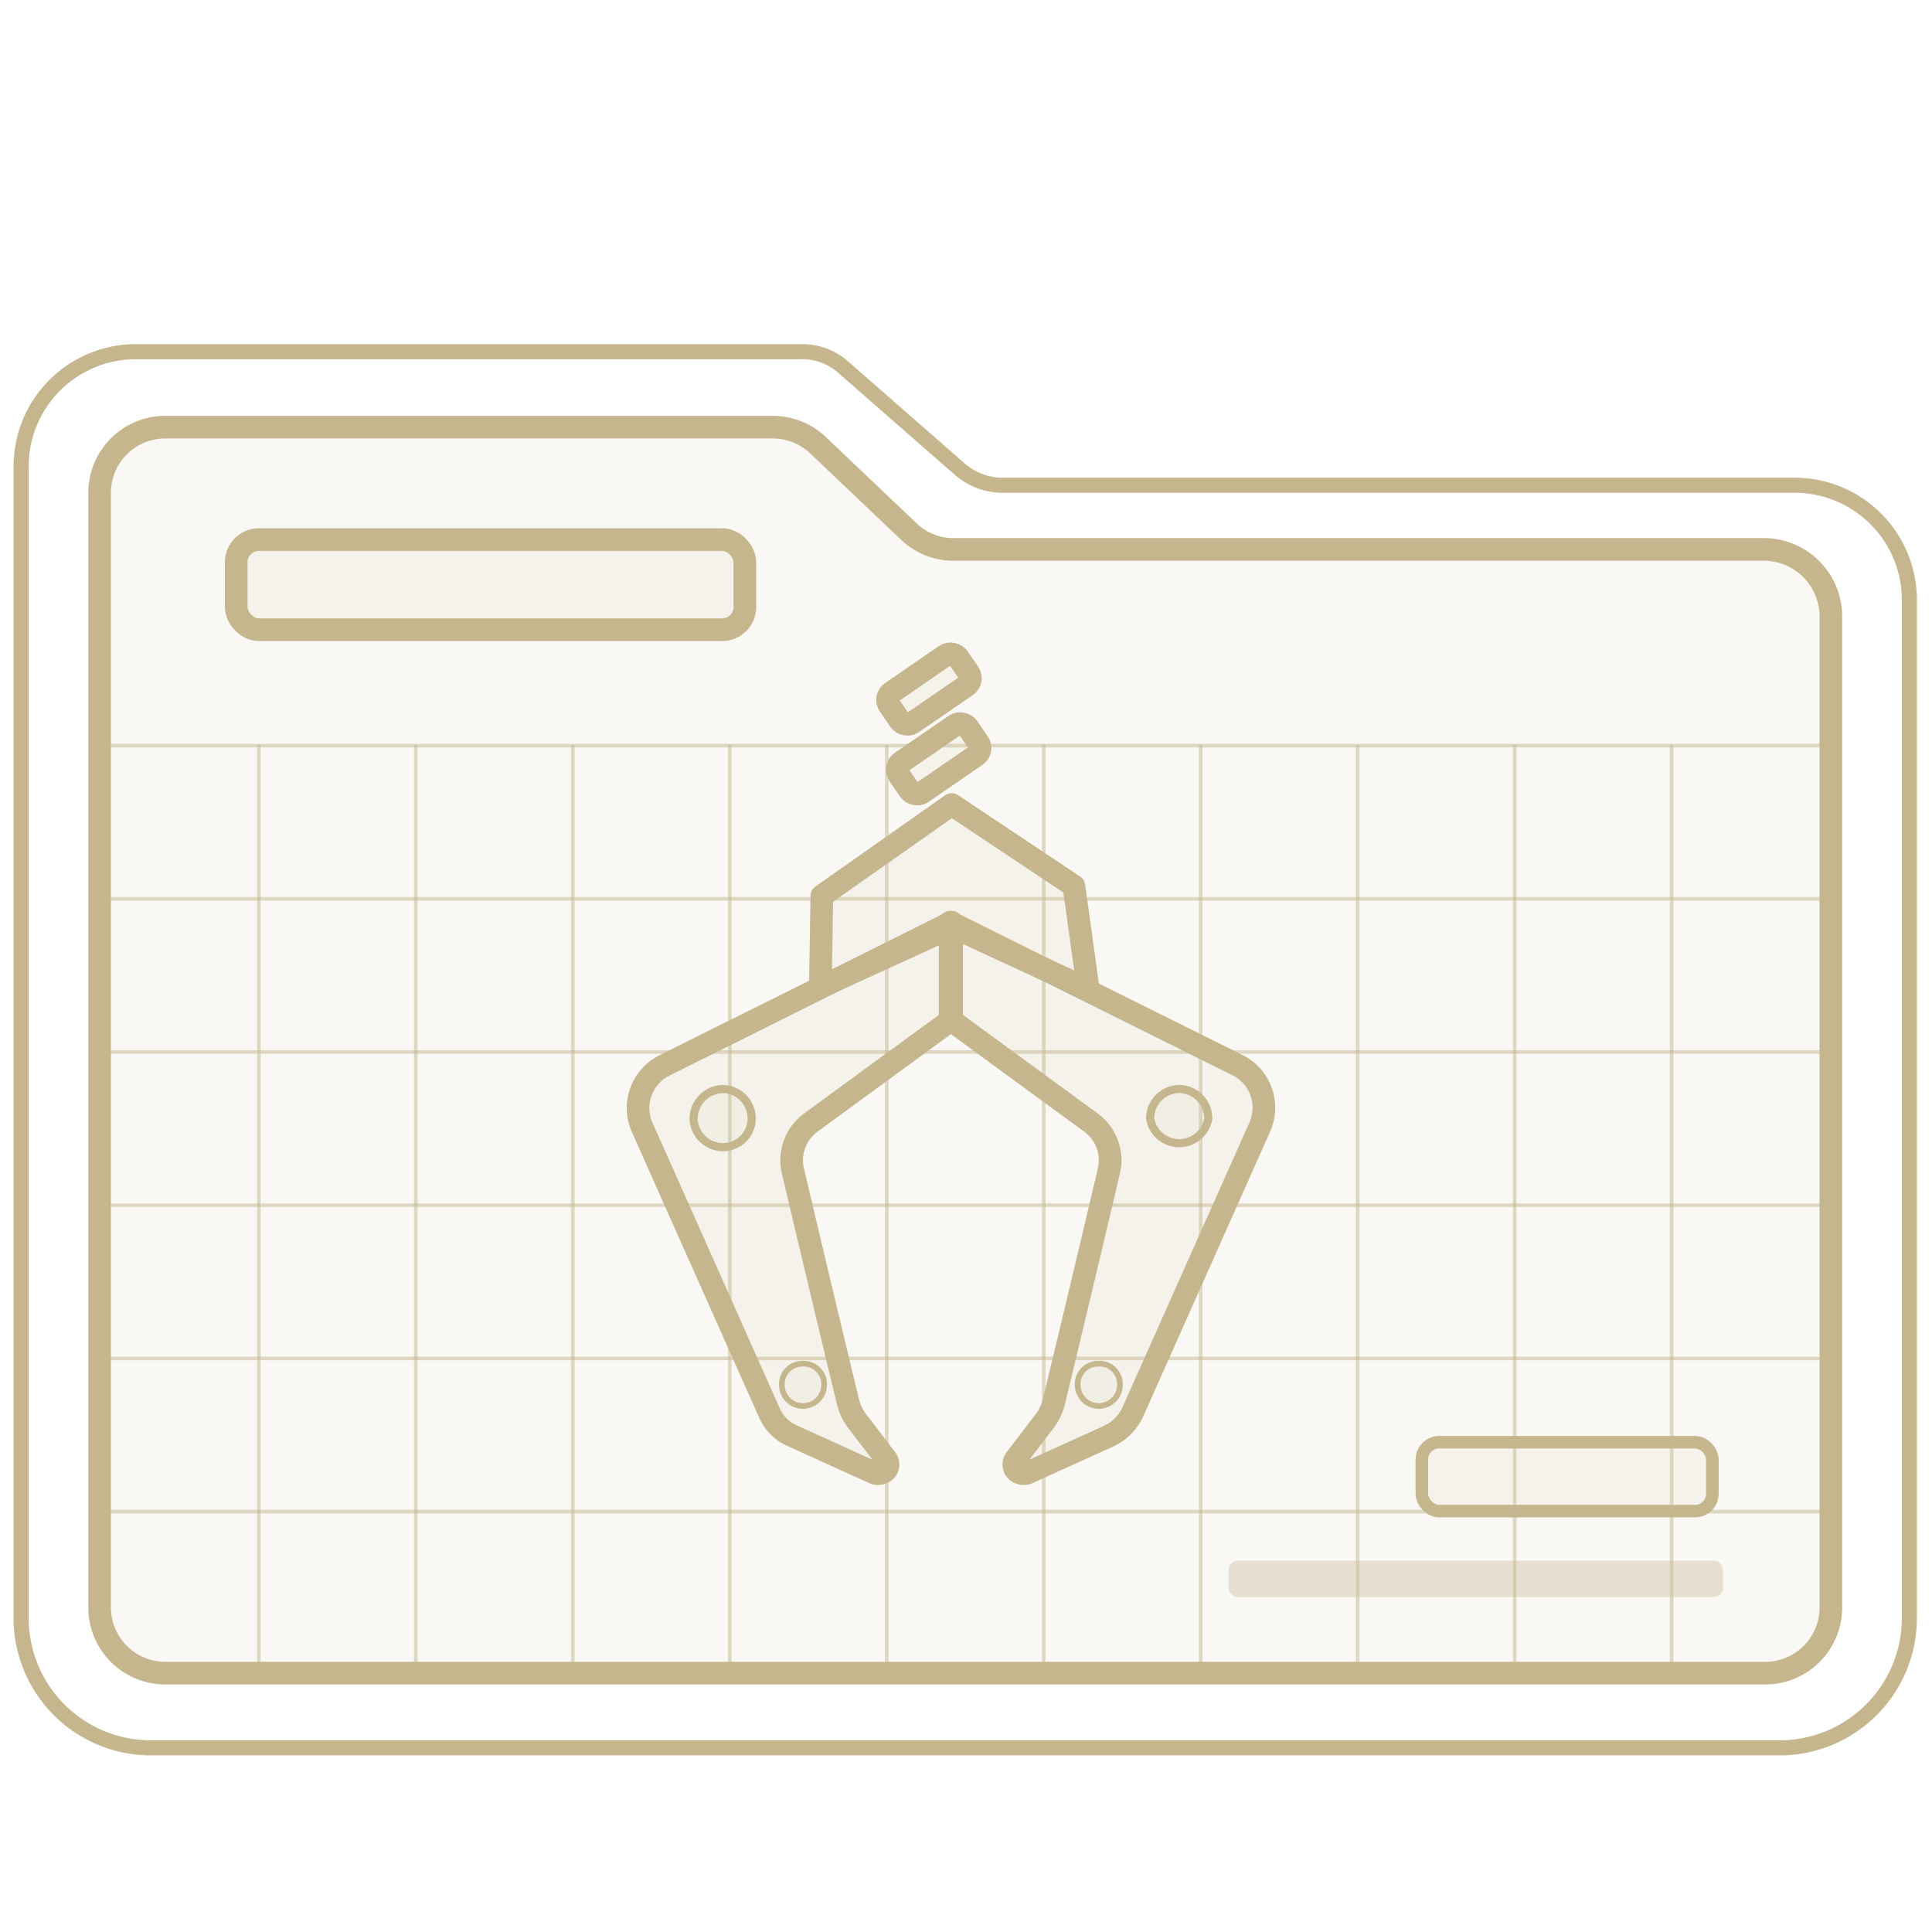 <?xml version="1.0" encoding="UTF-8"?> <svg xmlns="http://www.w3.org/2000/svg" id="Слой_1" data-name="Слой 1" viewBox="0 0 256 256"> <defs> <style>.cls-1,.cls-5,.cls-6{fill:#c5b68e;}.cls-1{opacity:0.1;}.cls-1,.cls-5,.cls-6,.cls-9{isolation:isolate;}.cls-2,.cls-3,.cls-4,.cls-7,.cls-8,.cls-9{fill:none;stroke:#c5b68e;stroke-linecap:round;stroke-linejoin:round;}.cls-2{stroke-width:3px;}.cls-3{stroke-width:2px;}.cls-4{stroke-width:1.66px;}.cls-5{opacity:0.35;}.cls-6{opacity:0.06;}.cls-7{stroke-width:1.08px;}.cls-8{stroke-width:0.75px;}.cls-9{stroke-width:0.47px;opacity:0.5;}</style> </defs> <title>icon-new2</title> <path class="cls-1" d="M242.6,81.6a8.9,8.9,0,0,0-8.7-8.8H126.5a8.5,8.5,0,0,1-6-2.3L108.4,59a8.7,8.7,0,0,0-6.1-2.4H22a8.7,8.7,0,0,0-8.8,8.7V212.9a8.7,8.7,0,0,0,8.7,8.8H233.8a8.7,8.7,0,0,0,8.8-8.8h0Z"></path> <path class="cls-2" d="M242.6,81.6a8.9,8.9,0,0,0-8.7-8.8H126.5a8.5,8.5,0,0,1-6-2.3L108.4,59a8.7,8.7,0,0,0-6.1-2.4H22a8.7,8.7,0,0,0-8.8,8.7V212.9a8.7,8.7,0,0,0,8.7,8.8H233.8a8.7,8.7,0,0,0,8.8-8.8h0Z"></path> <path class="cls-3" d="M253,79.6a15.2,15.2,0,0,0-15.3-15.3H132.9a8.7,8.7,0,0,1-5.8-2.2L111.9,48.8a8.2,8.2,0,0,0-5.8-2.2h-88A15.2,15.2,0,0,0,2.8,61.8V214.4a17.2,17.2,0,0,0,17.1,17.2h216A17.2,17.2,0,0,0,253,214.5h0Z"></path> <rect class="cls-1" x="31.3" y="71.5" width="67.4" height="11.94" rx="3" ry="3"></rect> <rect class="cls-2" x="31.3" y="71.5" width="67.4" height="11.94" rx="3" ry="3"></rect> <rect class="cls-1" x="188.4" y="191.1" width="38.5" height="9.13" rx="2.3" ry="2.3"></rect> <rect class="cls-4" x="188.4" y="191.1" width="38.5" height="9.13" rx="2.3" ry="2.3"></rect> <rect class="cls-5" x="162.8" y="206.8" width="65.5" height="4.82" rx="1.2" ry="1.2"></rect> <path class="cls-1" d="M126.1,122.2v12.9l-18.6,13.6a6.2,6.2,0,0,0-2.4,6.6c1.9,8.1,6.1,25.7,7.3,30.6a7,7,0,0,0,1.1,2.3l3.9,5.1a1.2,1.2,0,0,1-.2,1.7,1.5,1.5,0,0,1-1.3.2l-10.8-4.9a5.9,5.9,0,0,1-3.2-3.2L85.1,149.4a6.3,6.3,0,0,1,2.9-8.2Z"></path> <path class="cls-2" d="M126.1,122.2v12.9l-18.6,13.6a6.2,6.2,0,0,0-2.4,6.6c1.9,8.1,6.1,25.7,7.3,30.6a7,7,0,0,0,1.1,2.3l3.9,5.1a1.2,1.2,0,0,1-.2,1.7,1.5,1.5,0,0,1-1.3.2l-10.8-4.9a5.9,5.9,0,0,1-3.2-3.2L85.1,149.4a6.3,6.3,0,0,1,2.9-8.2Z"></path> <path class="cls-6" d="M95.7,144.3a3.9,3.9,0,0,1,3.9,3.8,3.8,3.8,0,0,1-3.8,3.9,3.9,3.9,0,0,1-3.9-3.8h0A4,4,0,0,1,95.7,144.3Z"></path> <path class="cls-7" d="M95.7,144.3a3.9,3.9,0,0,1,3.9,3.8,3.8,3.8,0,0,1-3.8,3.9,3.9,3.9,0,0,1-3.9-3.8h0A4,4,0,0,1,95.7,144.3Z"></path> <path class="cls-6" d="M106.4,180.7a2.7,2.7,0,0,1,2.8,2.8,2.8,2.8,0,1,1-5.6,0h0A2.7,2.7,0,0,1,106.4,180.7Z"></path> <path class="cls-8" d="M106.4,180.7a2.7,2.7,0,0,1,2.8,2.8,2.8,2.8,0,1,1-5.6,0h0A2.7,2.7,0,0,1,106.4,180.7Z"></path> <path class="cls-1" d="M125.9,122.2v12.9l18.6,13.6a6.2,6.2,0,0,1,2.4,6.6c-1.9,8.1-6.1,25.7-7.3,30.6a7,7,0,0,1-1.1,2.3l-3.9,5.1a1.2,1.2,0,0,0,.2,1.7,1.5,1.5,0,0,0,1.3.2l10.8-4.9a6.6,6.6,0,0,0,3.2-3.2l16.8-37.7a6.3,6.3,0,0,0-3-8.3Z"></path> <path class="cls-2" d="M125.9,122.2v12.9l18.6,13.6a6.2,6.2,0,0,1,2.4,6.6c-1.9,8.1-6.1,25.7-7.3,30.6a7,7,0,0,1-1.1,2.3l-3.9,5.1a1.2,1.2,0,0,0,.2,1.7,1.5,1.5,0,0,0,1.3.2l10.8-4.9a6.6,6.6,0,0,0,3.2-3.2l16.8-37.7a6.3,6.3,0,0,0-3-8.3Z"></path> <rect class="cls-1" x="118.8" y="98" width="11.1" height="4.9" rx="1.2" ry="1.2" transform="translate(-35 88.2) rotate(-34.5)"></rect> <rect class="cls-2" x="118.8" y="98" width="11.1" height="4.9" rx="1.2" ry="1.2" transform="translate(-35 88.2) rotate(-34.5)"></rect> <rect class="cls-1" x="117.5" y="88.8" width="11.1" height="4.9" rx="1.2" ry="1.2" transform="translate(-30 85.8) rotate(-34.5)"></rect> <rect class="cls-2" x="117.5" y="88.8" width="11.1" height="4.9" rx="1.2" ry="1.2" transform="translate(-30 85.8) rotate(-34.5)"></rect> <path class="cls-6" d="M156.3,144.3a3.9,3.9,0,0,0-3.9,3.9,3.9,3.9,0,0,0,7.7,0h0A3.9,3.9,0,0,0,156.3,144.3Z"></path> <path class="cls-7" d="M156.3,144.3a3.9,3.9,0,0,0-3.9,3.9,3.9,3.9,0,0,0,7.7,0h0A3.9,3.9,0,0,0,156.3,144.3Z"></path> <path class="cls-6" d="M145.6,180.7a2.7,2.7,0,0,0-2.8,2.8,2.8,2.8,0,0,0,5.6,0h0a2.7,2.7,0,0,0-2.8-2.8Z"></path> <path class="cls-8" d="M145.6,180.7a2.7,2.7,0,0,0-2.8,2.8,2.8,2.8,0,0,0,5.6,0h0a2.7,2.7,0,0,0-2.8-2.8Z"></path> <polygon class="cls-1" points="108.7 130.8 126.2 122.8 144.2 131.1 142.3 117.4 126.1 106.6 108.9 118.7 108.7 130.8"></polygon> <polygon class="cls-2" points="108.7 130.8 126.2 122.8 144.2 131.1 142.3 117.4 126.1 106.6 108.9 118.7 108.7 130.8"></polygon> <line class="cls-9" x1="14.5" y1="98.8" x2="242" y2="98.8"></line> <line class="cls-9" x1="14.5" y1="139.4" x2="242" y2="139.4"></line> <line class="cls-9" x1="14.5" y1="180" x2="242" y2="180"></line> <line class="cls-9" x1="14.5" y1="119.1" x2="242" y2="119.1"></line> <line class="cls-9" x1="14.5" y1="159.7" x2="242" y2="159.7"></line> <line class="cls-9" x1="14.5" y1="200.3" x2="242" y2="200.3"></line> <line class="cls-9" x1="34.3" y1="221.5" x2="34.3" y2="98.9"></line> <line class="cls-9" x1="159.1" y1="221.5" x2="159.1" y2="98.9"></line> <line class="cls-9" x1="75.9" y1="221.5" x2="75.9" y2="98.9"></line> <line class="cls-9" x1="200.7" y1="221.5" x2="200.7" y2="98.9"></line> <line class="cls-9" x1="117.5" y1="221.5" x2="117.5" y2="98.9"></line> <line class="cls-9" x1="55.1" y1="221.5" x2="55.1" y2="98.9"></line> <line class="cls-9" x1="179.9" y1="221.5" x2="179.9" y2="98.9"></line> <line class="cls-9" x1="96.7" y1="221.5" x2="96.7" y2="98.9"></line> <line class="cls-9" x1="221.5" y1="221.5" x2="221.5" y2="98.9"></line> <line class="cls-9" x1="138.3" y1="221.5" x2="138.3" y2="98.9"></line> </svg> 